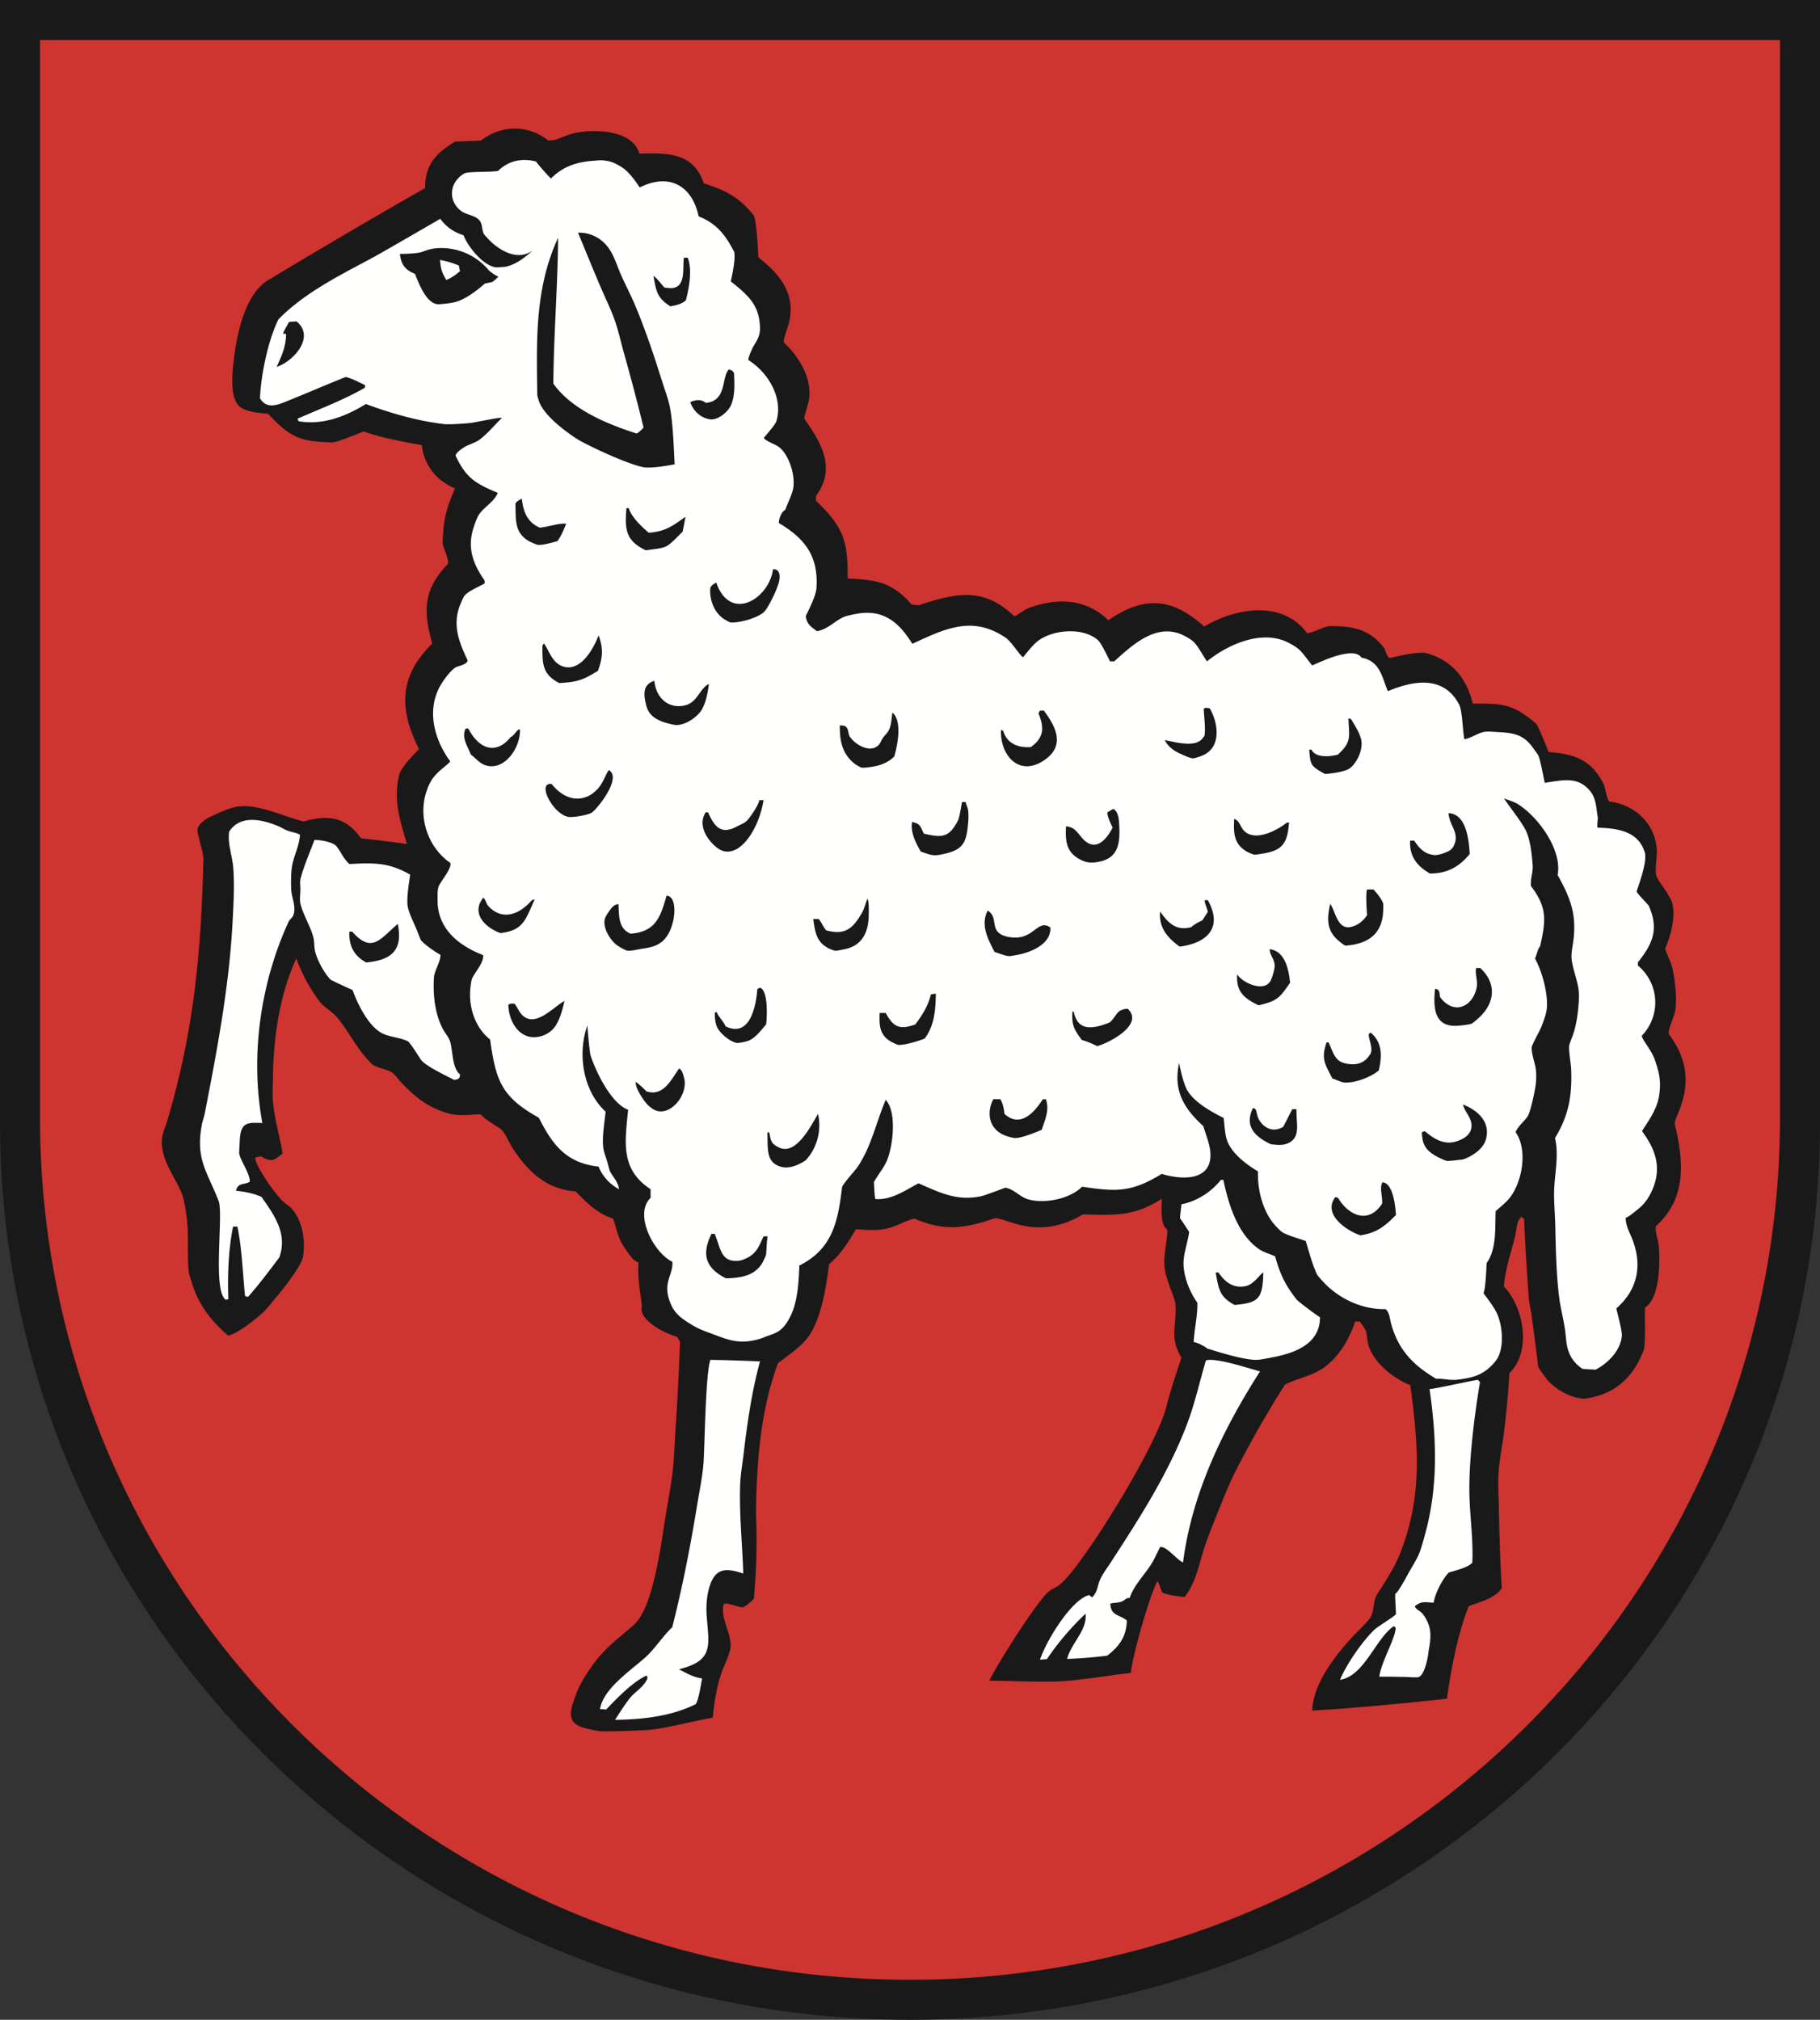 <svg width="91" height="101" fill="none" xmlns="http://www.w3.org/2000/svg"><rect width="100%" height="100%" fill="#333333" stroke="none"/><path fill-rule="evenodd" clip-rule="evenodd" d="M0 0h91v56.11C91 80.904 70.63 101 45.5 101S0 80.903 0 56.11V0Z" fill="#1A1919"/><path fill-rule="evenodd" clip-rule="evenodd" d="M35.638 85.892c.068-.723.184-1.436.398-2.132.13-.423.477-1.04.495-1.444.028-.679-.556-1.492-.334-2.114.305-.044.622.143.93.177.222-.09.396-.268.565-.43.104-1.122.148-2.241.135-3.367-.005-.373-.032-.749-.026-1.12.043-2.458.236-4.984 1.104-7.305.48-.355 1.114-.797 1.477-1.266.684-.887.938-2.606 1.072-3.678.555-.454.988-1.129 1.334-1.74.342 0 .824.075 1.342 0 .65-.094 1.047-.414 1.591-.538 1.476.635 2.461.508 3.974 0 .493-.166 2.06 1.207 4.454-.21 1.628.045 2.587.1 3.947-.784-.007.373-.119 1.28.27 1.544 0 .71-.234 1.294-.116 2.032.088.545.502 1.413.52 1.684.076 1.162-.317 1.636.302 2.69-.21.637-.423 1.267-.61 1.911-.088.302-.152.624-.257.918-.672 1.894-2.76 5.326-3.966 7.007-.305.425-.863 1.219-1.29 1.545-.125.095-.302.162-.437.253-.617.415-2.873 4.067-3.042 4.52 1.096 0 2.474.083 3.523.03 1.027-.05 2.47-.3 3.544-.423.188-1.392 1.191-4.565 1.359-4.58l.213.56c.34.166 1.123.222 1.123.222.565-.707.725-1.674 1.002-2.513.253-.769 1.224-3.144 1.429-3.547a51.612 51.612 0 0 1 2.588-4.561c.527-.263 1.128-.39 1.65-.665.908-.48 1.554-1.543 1.855-2.481H68c.08.142.253.345.302.487.059.177.043.485.153.785.318.861 1.228 1.571 2.06 1.906.403 3.016.626 5.552-.526 8.456-.23.583-.547 1.07-.872 1.601-.105.17-.26.368-.334.551-.136.337-.07.775-.32 1.088-.276.342-.629.654-.925.982-.84.93-1.88 2.276-1.926 3.589 2.091-.086 6.577-.565 6.733-.59.22-1.518.524-3.194 1.091-4.626.49-.19 1.367-.406 1.65-.905-.075-1.354-.12-2.708-.144-4.064-.01-.55-.049-1.121-.017-1.67.036-.618.169-1.26.25-1.874a43.91 43.91 0 0 0 .296-3.14c1.12-1.075.726-3.303-.276-4.33.062-.826.326-1.606.532-2.405.069-.264.093-.542.16-.803.026-.096.123-.2.174-.285.052.039.101.082.148.126.042 1.295.14 2.593.225 3.887.019.294.108.628.147.924.113.845.22 1.692.328 2.538.015.121.454.695.562.802.42.414 1.098.79 1.703.824.127.008.414-.063.546-.094 1.059-.255 1.81-.933 2.272-1.893.034-.071.205-.454.212-.506.074-.566.029-1.454.044-2.057.771-.489.755-2.387.688-3.114-.028-.296-.193-.665-.142-.963 1.56-1.402 1.386-3.264.944-5.108-.085-.352 1.45-2.203-.302-4.5-.015-.354.284-.831.34-1.26.074-.56-.04-1.676-.199-2.19-.083-.267-.233-.517-.32-.823.274-.6.557-1.678.34-2.323-.041-.119-.133-.258-.193-.373-.16-.302-.458-.625-.578-.924-.089-.222.003-.82.013-1.07.06-1.412-1.002-2.498-2.388-2.67-.132-.244-.156-.515-.237-.78-.042-.136-.197-.382-.28-.506-.617-.912-1.437-1.091-2.512-1.184-.052-.184-.497-1.256-.59-1.373-.11-.137-.318-.281-.46-.388-.935-.7-1.562-.657-2.73-.657-.277-1.068-.79-1.868-1.81-2.342-.104-.048-.512-.199-.61-.202-.56-.02-1.202.145-1.746.266-.158-.112-.178-.327-.257-.487-.029-.06-.302-.346-.365-.406-.536-.504-1.205-.677-1.932-.698-.169-.005-.41-.024-.572.015-.344.081-.633.298-.995.33-1.24-1.667-3.556-1.271-5.147-.33-1.613-1.46-3.012-1.54-4.788-.317-1.111-1.069-2.507-1.135-3.928-.633-.282.1-.507.313-.77.443-1.539-1.484-2.908-1.177-4.795-.557l-.056-.008c-.091-.014-.185-.016-.278-.023-.971-1.106-1.721-1.24-3.21-1.31.02-1.893-.215-2.572-1.584-3.887v-.24c1.032-1.391.26-2.656-.59-3.874.057-.345.224-.718.256-1.058.096-1.024-.537-2.069-1.271-2.734-.042-.183.218-.804.272-1.057.302-1.432-.487-2.372-1.55-3.21-.019-.416-.083-1.756-.224-2.088-.011-.026-.202-.239-.235-.276-.666-.747-1.322-1.023-2.268-1.338-.516-1.53-1.786-1.524-3.222-1.481-.323-1.181-2.187-1.228-3.158-1.044-.389.073-.669.223-1.027.348-.098.034-.257.026-.366.044-1.011-.805-2.344-.8-3.37 0-.129.005-1.253.043-1.277.05-.092.032-.367.226-.46.292-.723.514-1.074 1.146-1.048 2.032-2.551 1.433-7.664 4.468-7.676 4.507-1.315.606-1.744 2.788-1.887 4.036-.064.556-.257 1.941.301 2.394.331.269 1.012.312 1.406.349.847.888 1.355 1.337 2.619 1.4.21.011.444.04.654.024.236-.018 1.283-.454 1.502-.538.94.323 1.923.508 2.902.677.141 1.012.71 1.77 1.668 2.165-.356.838-.532 1.343-.595 2.26-.01.155-.043.374-.015.525.047.252.306.735.257.994-1.223 1.271-1.252 2.33-.783 3.981-1.668 1.642-1.676 3.278-.661 5.279-.319.321-.75.772-.956 1.17-.038.074-.088.355-.103.448-.182 1.138.142 2.043.45 3.129a69.485 69.485 0 0 0-2.292-.285c-.766-1.077-1.655-1.196-2.87-.842-.97-.233-2.315-.912-3.33-.74-.392.066-.874.29-1.239.458-.27.124-.664.354-.738.662-.04.169.302 1.194.295 1.488-.07 3.078-.267 6.155-.853 9.184a39.14 39.14 0 0 1-.732 3.135c-.088.313-.172.633-.276.941-.12.356-.23.569-.218.962.026.873.611 1.641.956 2.406.163.362.235.909.287 1.304.116.893.015 1.791.098 2.677.017.18.105.402.158.578.335 1.11.943 1.892 1.812 2.65.456-.052 1.503-.912 1.81-1.215.223-.22.427-.502.632-.74.29-.34 1.236-1.539 1.307-1.982.127-.8-.013-1.815-.59-2.43-.123-.13-.337-.247-.482-.406a8.45 8.45 0 0 1-.973-1.33c-.098-.163-.358-.595-.343-.796.097-.023.19-.046.289-.064.5.31.648.225 1.078-.145-.144-.85-.404-1.723-.481-2.576-.036-.397-.008-.827-.002-1.226.027-1.989.325-4.118 1.17-5.946a8.14 8.14 0 0 0 .783 1.602c.14.22.308.478.481.67.168.186.527.387.764.665.499.585.84 1.277 1.324 1.87.091.11.367.443.48.516.252.164.785.235.995.412.146.123.282.323.417.466.537.568 1.06 1.03 1.79 1.344.925.396 1.26.284 2.183.247.282.343.954.65 1.09.823.189.235.328.587.495.848.744 1.162 1.69 2.084 3.158 2.184.589.589 1.065 1.1 1.874 1.36.137.373.223.822.404 1.172.2.383.668.983.707.93.046.04.104.072.16.095-.03.846.056 1.25.16 2.057.021.16-.037.27.026.45.201.57 1.222 1.069 1.752 1.209.02.043.143.24.142.265-.06 1.446-.126 2.893-.225 4.336-.048.697-.064 1.41-.141 2.102-.09.801-.255 1.617-.383 2.416-.185 1.148-.572 4.351-1.523 5.249-.562.529-1.376 1.065-2.023 1.944-.425.579-.755 1.133-.917 1.594-.25.71-.53 1.388.404 1.646.258.07.57.146.835.17.29.028 2.196-.038 2.516-.075.998-.117 2.084-.432 3.093-.602ZM2 2h87v53.889C89 79.699 69.525 99 45.5 99S2 79.699 2 55.889V2Z" fill="#CE3430"/><path fill-rule="evenodd" clip-rule="evenodd" d="M30.75 86c1.369-.015 2.805-.174 4.034-.783.145-.188.278-1.066.322-1.286-.459-.065-.759-.256-1.16-.459 1.708-.422 1.514-1.138 1.394-2.578-.043-.514-.017-1.064.136-1.554.289-.926.8-.953 1.687-.656-.045-1.474-.207-2.978-.155-4.45.017-.472.102-.967.16-1.437.19-1.582.41-3.177.832-4.72A83.63 83.63 0 0 0 35.521 68c-.249.632-.287 4.474-.348 5.196-.058.683-.205 1.385-.315 2.063-.336 2.053-.731 4.092-1.246 6.112-.49.458-.844 1.05-1.334 1.496-.701.64-2.13 1.572-2.278 2.605.088-.004.218-.004.302.019.514-.538 1.305-1.367 2.01-1.7.2.099-.17.492-.234.56-.176.184-.415.354-.57.547-.272.338-.52.74-.757 1.102ZM67 84c1.217-.19 1.762-2.039 2.684-2.682a.287.287 0 0 1 .095.076c.028.462-.727 1.723-.813 2.447.454 0 .907.005 1.36.017.18.005.376.027.555.015.343-.022.519-1.017.538-1.227.02-.223.197-.857.026-1.36a1.739 1.739 0 0 0-.32-.591c-.13-.165-.307-.183-.385-.375.334-.269.499-.201.942-.178.085-.49.426-1.156.755-1.507.33-.103.949-.237 1.179-.495.05-1.08-.104-2.176-.141-3.254-.059-1.702.24-4.084.525-5.778L73.891 69c-.27.025-2.279.482-2.414.457.348 2.403.44 4.804-.199 7.17-.112.413-.232.911-.429 1.29-.126.243-.273.478-.407.716-.078.138-.526.992-.675 1.064-.025.051.029.917.032 1.017-.076.118-.915.622-1.076.776-.593.565-1.396 1.72-1.723 2.51Zm-15-1c.113-.022.23-.025.344-.032.564-.835 1.21-1.59 1.934-2.276.099.826-.734 1.486-.92 2.263a23.245 23.245 0 0 0 2.002-.163c.6-.464.965-.957.982-1.761-.366-.301-.809-.222-.825-.847.177-.04.409-.034.575-.099.148-.056.202-.196.388-.175.236-.68.728-1.123 1.095-1.715.16-.258.287-.557.425-.828.3-.095.851.647 1.152.762.448-3.477 2.004-6.66 3.848-9.551-.566-.153-2.186-.697-2.703-.554-.308 1.038-.552 2.147-.932 3.155-.937 2.483-2.37 4.703-3.796 6.903-.171.264-.377.538-.522.817-.194.375-.135.662-.438.978l-.156-.117c-.927.248-2.198 2.404-2.453 3.24Z" fill="#FFFFFE"/><path fill-rule="evenodd" clip-rule="evenodd" d="M64.44 57.15c.612-.309.36-.989.385-1.687h-.211l-.45.88c-.468.298-.963.093-1.215-.358-.086-.155-.096-.298-.147-.459-.03-.09-.08-.107-.16-.107-.327.686-.119 1.186.507 1.584.065.042.363.215.424.22.273.024.565.078.866-.074Zm-28.145 6.772c.815-.014 1.566-.154 1.907-.943.033-.074.096-.184.104-.263.028-.307.023-.584.077-.893h-.206c-.2.43-.33.835-.803 1.068-.242.12-.405.18-.674.157-.655-.056-.678-.641-.964-1.35h-.16c-.505 1.016-.31 1.705.719 2.224Zm31.724-2.15c.818-.121 1.213-.446 1.78-1.017-.027-.376-.127-1.595-.676-1.634-.166.288.02.744-.019 1.068-.669 1.042-1.676.597-2.197-.283a.9.9 0 0 0-.141-.044c-.647.847.54 1.67 1.252 1.91Zm-29.046-3.451c.48.178 1-.1 1.285-.281.051-.033.19-.213.23-.268a2.6 2.6 0 0 0 .413-2.07c-.306.498-1.068 2.093-1.94 1.684-.4-.187-.42-.33-.495-.76h-.096c.026.848-.066 1.447.603 1.695Zm35.318-1.332c.23-.78-.257-1.406-1.14-1.758.09.39.452.673.425 1.1-.017.263-.177.461-.399.588-.749.427-1.313.172-1.94-.356l-.141.05c.011.629.198.923.77 1.234.078.042.412.199.482.205.116.011.78-.068.803-.075.292-.092.975-.43 1.14-.988ZM52.086 56.5c.157-.495.407-1.01.205-1.533a.908.908 0 0 0-.16.013c-.419.657-1.121 1.434-1.908.722-.026-.248-.073-.517-.206-.735h-.353c-.365.712-.2 1.517.606 1.82.127.048.4.13.531.121.347-.023.95-.277 1.285-.408Zm-19.37-1.003c.772.393 1.742-.765 1.478-1.636-.044-.146-.086-.354-.238-.434-.326.447-.695 1.257-1.383 1.196-.038-.003-.235-.032-.255-.052a4.043 4.043 0 0 0-.527-.471c-.06.295.462 1.054.655 1.206.09.07.155.132.27.19Zm36.228-1.976c.146-.694.196-1.349-.386-1.866-.339-.037.178.71-.047 1.062-.269.417-.626.58-1.201.467-.196-.038-.35-.105-.48-.26-.19-.224-.272-.54-.405-.798h-.096c-.284.815-.086 1.07.289 1.804.172.047.432.188.598.2.515.041 1.342-.268 1.728-.609ZM54.86 52.31c.57-.145 2.378-1.077 1.523-1.867-.178.006-.391.064-.508.208-.113.14-.23.331-.36.452-.05.047-.437.173-.522.195-.725.185-1.147.028-1.308-.71h-.065c-.036.668.066.867.47 1.414.272.082.517.18.77.308Zm-8.634-.371c.498-.633.557-1.484.565-2.25-.082.008-.163.026-.244.031-.142.584-.43 1.035-.784 1.508-.795.284-1.102.122-1.478-.577h-.301c-.024.603-.016 1.106.567 1.437.064.036.296.152.358.159.3.034 1.026-.196 1.317-.308Zm-7.921-.71c.046-.326.116-1.665-.29-1.835a.474.474 0 0 0-.147.062c-.07.866-.367 2.453-1.588 1.867-.104-.254-.356-.468-.449-.723l-.096.05c.01.227.018.438.096.654.122.338.654.786 1.009.848.094.017.488-.07.59-.113.363-.152.627-.53.875-.81Zm-10.08-1.175c-.536.274-1.47 1.388-2.133.684-.144-.152-.227-.38-.366-.546-.14-.01-.189-.023-.309.05.02.906.629 1.875 1.666 1.563a1.28 1.28 0 0 0 .698-.514c.23-.36.351-.83.444-1.237Zm45.786-1.647h-.205c-.067.348.107.648.019 1.018-.235.986-1.185 1.32-1.83.421-.016-.163-.01-.407-.245-.39-.08.867-.076 1.883 1.07 1.84.155-.006.627-.051.761-.111.104-.047.408-.327.495-.42.698-.74.707-1.655-.065-2.358ZM62.93 50.272c.924-.226 1.03-.337 1.574-1.13-.065-.624-.23-1.573-1.015-1.679-.022.322.307.52.232.962a2.6 2.6 0 0 1-.18.59c-.287.627-1.394.164-1.684-.295-.052.865.326 1.188 1.073 1.552Zm-10.414-3.896c-.677-.453-.823.71-2.075.478-1.077-.2-.449-.948-1.053-1.32-.377.702.007 1.425.34 2.068.21.062.476.18.688.207.085.011.348-.041.443-.058.672-.122 1.716-.541 1.657-1.375Zm-19.414.71c.706-.575.84-2.3.225-2.294-.302 1.065-.544 1.801-1.793 1.898-.625-.246-.582-.927-.61-1.47-.144-.024-.31.127-.386.232-.089.126-.19.258-.257.396-.22.454.214 1.153.561 1.412.102.076.425.27.545.279.18.012.412-.044.59-.076.381-.068.768-.087 1.125-.377Zm10.272-2.149c-.096.209-.148.48-.257.672-.47.842-.88 1.17-1.811.912-.146-.175-.222-.39-.373-.566h-.27c.084.629.155 1.166.782 1.473.057.027.249.108.304.11.133.008.315-.041.447-.066.936-.176 1.242-.881 1.242-1.78 0-.2.017-.565-.064-.755Zm15.611 2.4c1.403-.19 2.16-.96 1.407-2.325h-.16c.01.195.119.393.16.585-.09.141-.183.277-.27.421-.213.106-.392.192-.565.346-.753.195-1.147-.202-1.554-.786-.065.794.346 1.301.983 1.76Zm8.275-.05c1.021-.071 1.756-.474 1.883-1.527.01-.092.037-.527.013-.59-.095-.252-.301-.492-.482-.692h-.322c-.077.22-.014 1.071 0 1.289-.186.27-.416.472-.736.567-.765.228-.83-.784-1.108-1.133-.22.981-.117 1.523.752 2.087Zm-42.24-.628c1.171-.133 1.254-.694 1.715-1.678a.863.863 0 0 0-.141.032c-.774.886-1.604.925-2.171.3-.132-.145-.125-.314-.257-.426-.627.772.076 1.489.854 1.772Zm46.474-2.979c.863.003 1.457-.327 1.991-.974-.035-.637-.147-2.012-1.06-2.042.048.627.558.986.28 1.588a.584.584 0 0 1-.344.34c-.188.082-.465.189-.678.162-.462-.056-.727-.34-.973-.72h-.206c-.034.785.326 1.258.99 1.646Zm-15.83-3.23c-.105.05-.19.112-.289.17-.038.178.193.626.257.766-.266.515-.78 1.206-1.407.642-.197-.178-.34-.443-.559-.591a.746.746 0 0 0-.366-.113c-.036.72.005 1.282.688 1.646.267.143.477.187.781.151 1.082-.127 1.249-.82 1.193-1.83-.014-.25-.024-.704-.298-.84Zm-7.381-.346h-.18c-.06.272-.092.58-.174.843-.04.127-.132.268-.205.38-.4.619-.851.51-1.529.361-.193-.372-.157-.488-.591-.584-.093.514.189 1.043.43 1.476.586.208.66.245 1.272.095.797-.195.986-.522 1.077-1.286.032-.262.053-.584.028-.845-.013-.135-.099-.3-.128-.44Zm16.17 1.031h-.11c-.461.368-1.527.95-2.1.446-.246-.216-.222-.51-.533-.635-.04.696-.023 1.255.623 1.634.058.035.33.157.385.157.14 0 .298-.034.437-.056 1.022-.164 1.212-.564 1.298-1.546Zm-28.64 1.225c1.003.83 2.121-.791 2.364-2.35h-.212c-.022.23-.495.93-.655 1.062-.127.105-.327.183-.476.262-.78.413-1.106.02-1.432-.714h-.116c-.377.573-.026 1.283.527 1.74Zm-5.358-3.845c-.112.031-.283.664-.61.973-.138.13-.217.209-.386.296-.678.35-1.37.057-1.876-.578-.769-.108.07 1.532.855 1.646.214.031.983-.096 1.156-.22.294-.211 1.499-1.718.86-2.117Zm35.797.188c.31-.022 1.012-.104 1.252-.295.38-.303.684-1.004.54-1.483-.105-.35-.304-.66-.495-.968l-.128-.032c.032.923.183 1.152-.527 1.81-.36.1-1.13.183-1.317-.251h-.115c.057.756.057.824.79 1.219Zm-21.535-.88c.148-.526.413-1.757-.096-2.193-.044.272-.047.572-.156.83-.088.203-.202.274-.32.44-.109.152-.118.295-.289.42-.432.318-1.095-.107-1.349-.458-.102-.141-.07-.351-.18-.49-.077-.097-.22-.091-.334-.101-.015.774.117 1.434.747 1.927.054.042.3.189.358.19.178.007.392-.026.567-.056.4-.069.766-.217 1.052-.509Zm7.478-2.287h-.193a.559.559 0 0 0-.077.138c.289.712.288 1.201-.385 1.684-.63.046-1.195-.177-1.382-.817a.264.264 0 0 0-.108-.031c-.048 1.245.892 2.359 2.154 1.51 1.06-.713.619-1.647-.01-2.484Zm-27.869 2.746c.934.25 1.707-.927 1.671-1.796-.108-.085-.324.354-.45.356-.774.964-1.622.576-2.133-.414h-.129c-.231.453.098.882.257 1.307.263.18.422.45.784.547Zm36.163-2.86c-.093-.011-.226-.059-.302.02.016.411.09.915.045 1.32-.004.03-.07.108-.09.137-.357.525-1.415.19-1.895.114.108.285.467.546.743.664.191.081.43.213.632.24.105.015.435-.107.54-.154.926-.424.742-1.626.327-2.34Zm-25.042-1.218c-.46.21-.573.922-1.182 1.062a1.226 1.226 0 0 1-.414.041c-.668-.044-1.071-.607-1.135-1.26-.621.185-.526.755-.398 1.25.16.617.748.814 1.362.943.498.104 1.22-.375 1.445-.817.19-.373.267-.812.322-1.22Zm-7.49-.05c.872-.04 1.202-.146 1.939-.61.245-.662.28-1.114.032-1.773-.218.592-.861 1.822-1.747 1.565-.577-.167-.724-.811-.983-1.162-.016.03-.077.093-.077.125 0 .88-.018 1.41.835 1.854Zm10.695-5.694c-.193 1.495-2.147 2.681-2.839.672-.115.065-.293.16-.302.314-.034.585.22 1.233.739 1.54.044.026.23.134.27.138.414.045 1.437-.234 1.721-.565.211-.246.667-1.18.724-1.542.039-.246.025-.562-.313-.557Zm-6.366-.943c.554-.075.798-.092 1.003-.189.218-.102.392-.294.84-.741.055-.248.098-.5.149-.748-.643.46-1.026.748-1.845.798-.35-.302-.853-.766-.995-1.225h-.116c-.084 1.042-.053 1.619.964 2.105Zm-4.414-.459c.198-.272.313-.562.437-.873-.418-.025-.893.164-1.317.2-.634-.264-.834-.819-.9-1.445-.075.032-.324.16-.32.27.026.784-.063 1.429.687 1.857.056.032.39.178.437.18.298.012.688-.111.976-.189Zm5.86-3.84c-.044-.825-.083-2.108-.245-2.89-.087-.424-.256-.856-.385-1.27-.395-1.263-.814-2.515-1.324-3.739-.228-.549-.506-1.073-.745-1.615-.229-.519-.364-1.084-.777-1.508a1.774 1.774 0 0 0-1.356-.56c.387.925.76 1.857 1.157 2.778.235.548.517 1.116.706 1.678.18.535.302 1.098.456 1.64a109.7 109.7 0 0 1 .958 3.645c-.051.08-.254.257-.34.302-1.474-.47-3.248-1.197-4.17-2.495.017-2.433.22-4.863.238-7.296-1.172 2.542-1.077 5.137-1.042 7.874.001.04.067.247.084.296.307.9 1.921 1.904 1.921 1.904.6.363 2.778 1.371 3.418 1.414.398.026 1.03-.08 1.445-.157ZM36.7 18.65c-.093-.123-.078-.123-.258-.176-.377.383-.086 1.581-1.15 1.672-.24-.194-.51-.158-.777-.038.14.428.507.79.983.86.387.058.88-.354 1.035-.671.229-.47.192-1.145.167-1.647Zm-22.865-.302c.853-.29 1.935-1.492.996-2.275-.128.009-.259.011-.386.032-.089.186-.232.385-.289.584a.49.49 0 0 1 .148.013c0 .614-.22 1.085-.47 1.646Zm19.684-3.029c.296-.056.536-.104.771-.295 0 0 .409-1.367.096-2.137h-.192c-.074.515.105 1.377-.514 1.508-.172.036-.3-.012-.45-.012-.155-.152-.388-.489-.558-.585.144.76.165 1.089.847 1.521Zm-9.27-1.144c.107-.017.366-.075.366-.075a1.96 1.96 0 0 0 .309-.27c-.101-.014-.43-.248-.495-.327a3.117 3.117 0 0 0-.996-.78c-.578-.29-1.331-.406-1.966-.25-.155.037-.312.118-.462.15-.286.06-.712.069-1.009.075.057.518.257.807.752.993.16.391.576 1.58 1.22 1.521.116-.01.532-.03.855-.126.636-.187 1.385-.88 1.426-.91ZM71.815 68.95c-1.16-.68-1.912-1.465-2.261-2.77-.073-.273-.069-.511-.27-.717-1.164.027-2.3-.503-3.086-1.326-.07-.074-.316-.34-.351-.415-.223-.476-.409-1.155-.559-1.665-.358-.123-.788-.244-1.124-.41-.103-.05-.246-.204-.328-.288-.69-.703-.966-1.84-.938-2.784-.58-.346-1.303-.886-1.542-1.54-.115-.315-.13-.792-.173-1.131-.618-.308-1.552-.82-1.863-1.47-.166-.348-.286-.895-.366-1.276-.291 1.353.21 2.245 1.214 3.155.122.429.333.912.353 1.364.062 1.402-1.456 1.326-2.435 1.023-1.525.935-2.266.894-3.983.642-.607.623-1.94.877-2.743.615-.38-.123-.677-.506-1.099-.565-.003 0-1.003.38-1.188.421-1.217.267-2.082-.178-3.148-.641-.672.354-1.36.851-2.165.785-.042-.28-.047-.565-.064-.848.189-.347.489-.703.642-1.056.295-.677.532-2.422-.052-3.054-.479 1.11-.715 2.335-1.406 3.35-.135.197-.76.88-.778 1.024-.2 1.674-.461 3.076-2.133 3.909-.046.945-.078 2.021-.623 2.847-.345.523-.646.549-1.143.742a2.78 2.78 0 0 1-.56.163c-.857.164-1.385-.095-2.203-.396-.316-.117-.572-.222-.787-.354-.462-.282-.87-.52-1.101-1.048-.485-1.106.132-1.47.064-2.143-.912-.43-1.944-2.358-1.086-3.198v-.428c-1.525-.993-1.279-2.366-1.124-3.971-.872-.33-1.63-1.956-1.876-2.715-.05-.152-.15-1.283-.161-1.502-.503 1.412-.227 3.26.912 4.311-.055.544-.187 1.273-.115 1.822.028.216.142.472.199.688.022.08.112.436.141.488.202.353.375.476.45.88a2.233 2.233 0 0 1-1.028-1.132c-1.621-.178-2.31-1.101-2.987-2.444-1.881-1.043-2.152-1.877-2.435-3.91-.762-.606-1.076-1.615-.99-2.55.011-.109.05-.42.09-.51.127-.281.616-.827.547-1.162-1.24-.484-2.274-1.324-2.274-2.73 0-.207-.014-.477.044-.677.068-.232.694-.943.591-1.206-1.039-.699-1.661-2.203-1.18-3.601.065-.187.107-.292.204-.465.264-.475.792-.78.976-1.005-.761-1.038-1.163-2.414-.584-3.626.151-.318.536-.866.829-1.063.13-.087.59-.14.623-.364-.437-.928-.766-1.757-.386-2.75.035-.09.173-.42.225-.48.223-.26.72-.448 1.009-.616v-.15c-.619-.88-.892-1.708-.514-2.755.065-.182.141-.42.257-.576.275-.373.732-.611.918-1.05-1.106-.464-1.574-.731-2.1-1.835-.07-.146.4-.441.494-.49.216-.112.518-.201.707-.346.39-.297.752-.736 1.105-1.08-.083-.041-1.377.232-1.523.25-.26.034-1.11.09-1.349.064-1.302-.146-2.704-.548-3.931-1.006-1.007.62-2.155 1.07-3.367.861a.967.967 0 0 0-.051-.126c1.108-.49 2.325-.945 3.373-1.552 0-.043 0-.083.012-.126-.32-.147-.63-.325-.976-.408-.673.265-1.337.549-2.005.827l-.895.367c-.53.214-1.04.428-1.385-.126.04-1.146.41-2.925.918-3.94.021-.04.35-.346.405-.396 1.3-1.155 2.869-1.922 4.395-2.746.352-.19 3.295-1.895 3.295-1.895.318.416.65.651 1.163.82.215.558.938 1.473 1.568 1.596.11.022.275-.003.39-.008.715-.03 1.498-.833 1.498-.833-.673.522-1.527.087-2.068-.417-.076-.07-.343-.34-.38-.42-.108-.238-.04-.524-.27-.722-.24-.208-.644-.228-.898-.44-.644-.537-.517-1.435.205-1.848.182-.103 1.305-.054 1.683-.125.523-.514 1.186-.647 1.895-.472.023.049.561.686.752.849.603-.605 1.294-.828 2.137-.884.147-.01.312-.036.51-.015.368.04.574.139.886.333.453.282.9 1.018.9 1.018 1.481-.741 2.622-.094 2.949 1.445.744.292 1.197.753 1.584 1.423.03.053.186.325.195.362.073.31-.094 1.14-.173 1.465.798.639 1.353 1.103 1.445 2.08.018.185.029.293 0 .477-.051.338-.258.562-.366.8-.052.117-.21.438-.199.577.858.54 1.542 1.561 1.484 2.582-.007.134-.053.448-.122.56-.157.254-.401.517-.591.754.159.212.607.292.86.54.45.439.758 1.464.585 2.093-.091.332-.258.639-.372.961-.2.104-.322.455-.321.66 1.335.789 1.983 1.684 1.882 3.243-.025.39-.357 1.042-.533 1.401.035.398.244.534.565.767.556-.125.79-.435 1.246-.672.196-.102.52-.161.74-.201 1.33-.243 2.12.44 2.775 1.502 1.644-.759 3.002-1.434 4.67-.302.292.198.72.903.867.974.209-.248.457-.583.707-.786.743-.601 2.274-.735 3.032-.075.173.15.51.872.61 1.068h.206c.89-.795 2.046-1.902 3.36-1.351.178.075.527.269.65.409.235.27.426.642.629.942 1.062-.863 2.806-1.637 4.135-.903.167.093.384.213.516.35.217.227.41.51.61.754.426-.18 2.074-.985 2.467-.389.92.178 1.005.923 1.317 1.678 1.023-.425 2.336-.757 3.202.15.131.138.361.456.409.635.132.5.125 1.097.212 1.615.357-.046.713-.349 1.085-.377.202-.015.437.016.64.026.825.037 1.283.155 1.755.848.069.102.176.223.227.333.095.206.257 1.078.314 1.351.928-.14 1.596-.3 2.186.314.408.424.374.915.468 1.42.013.075-.06.474 0 .51.818.027 1.779.12 2.212.906.056.104.149.319.158.432.043.517-.266 1.36-.43 1.847.005.083.54.627.59.692.051.065.168.42.194.515.25.945-.13 1.597-.72 2.344v.158a2.395 2.395 0 0 1 .193 3.512c.035.229.48.702.655 1.207.235.677.322 1.116.206 1.822-.123.743-.641 1.378-.849 1.741.685.923.993 1.828.523 2.918-.175.408-.404.737-.758 1.012-.085.065-.447.375-.58.4 0 .45.232.78.379 1.2.443 1.272.186 2.424-.848 3.337.062.268.295 1.116.276 1.364-.055.73-.691 1.378-1.317 1.697-.218-.017-.439-.022-.655-.044-.279-.195-.486-.41-.63-.723-.198-.43-.173-.781-.238-1.226-.082-.565-.233-1.114-.302-1.69-.138-1.167-.16-2.346-.186-3.52-.012-.57-.072-1.159-.058-1.727.023-.893.25-1.757.045-2.653.679-1.123.852-2.081.81-3.387-.012-.369-.125-.887-.103-1.225.005-.077.192-.538.231-.672.095-.32.161-.656.2-.987.039-.34.073-.717.05-1.056-.034-.527-.38-1.29-.365-1.79.008-.29.079-.596.109-.887.131-1.263-.192-2.059-.803-3.148.246-1.258-.99-2.937-2.005-3.557-.191-.117-.461-.195-.674-.27.272.405.913 1.22 1.092 1.602.229.489.3 1.2.34 1.735.027.359-.127.69-.083 1.043.82 1.077.749 1.723.45 3.029-.07 0-.175.435-.251.59.36.656.674 1.794.585 2.546-.028.23-.127.497-.206.716-.142.395-.377.74-.527 1.119-.08.204.14.846.18 1.093.036.224.034.466.02.691-.022.318-.263 1.498-.425 1.735-.19.278-.465.47-.597.785.636.9.324 2.573-.353 3.356-.177.204-.44.41-.643.597-.027.605.012 1.221-.122 1.816-.05.22-.13.452-.246.648l-.081.125c-.019.252-.047 1.28-.161 1.509.21.281.513.675.662.986.291.611.393 1.702.013 2.313a2.26 2.26 0 0 1-.225.276c-.502.53-.999.656-1.73.748-.417.052-.731-.068-1.078-.038Z" fill="#FFFFFE"/><path fill-rule="evenodd" clip-rule="evenodd" d="M61.73 65.254c1.24-.104 1.402-.344 1.436-1.621-.118.02-.463.597-.885.68-.577.114-.997-.151-1.357-.68h-.14c.155.833.18 1.206.946 1.62Zm4.27.616c.002 1.375-1.341 1.812-2.413 2.01-.253.047-.594.13-.849.119-.65-.03-1.753-.369-2.394-.572-.017-.056-.463-.294-.66-.318.034-.656.2-1.318.183-1.97-.424-.582-.783-1.523-.671-2.269.063-.424.204-.835.262-1.27-.153-.226-.297-.462-.458-.68.012-.236.052-.466.073-.7.762-.145 1.478-.605 1.973-1.22h.122c.258 1.228.709 2.707 1.766 3.451.236.166.561.252.824.375.236.875.517 1.455 1.073 2.156.084.105.891.714 1.169.888ZM11.299 65a.19.19 0 0 1 .117-.032c-.04-1.213.001-2.442.236-3.632h.217c.237 1.134.264 2.32.383 3.472l.147.045c.557-.626 1.052-1.293 1.56-1.967.032-.043.1-.337.111-.405.167-1.03-.46-1.856-.994-2.63-.401-.179-.848-.264-1.277-.308.101-.423.409-.28.688-.449.025-.395-.461-1.04-.53-1.422-.004-.025.027-.553.03-.627.045-.957.388-.91 1.13-.89-.622-3.357-.087-7.016 1.312-10.063.056-.123.2-.198.247-.352.136-.443-.099-.845-.117-1.282-.014-.326-.011-.849.047-1.166.098-.536.355-.98.394-1.55-.195-.112-.376-.12-.588-.192-.174-.058-.349-.18-.524-.25-.77-.309-1.858-.585-2.43.282-.086.62.159 1.213.205 1.82.069.88.012 1.833-.035 2.715-.172 3.231-.774 6.398-1.389 9.557-.039.2-.116.391-.153.596-.304 1.693.248 2.274.842 3.772.263.665-.325 4.55.37 4.958Zm7.013-16.871C19.64 48 20.14 47.47 19.89 46.2c-.886.755-1.293 1.503-2.282.386h-.143c-.018.684.201 1.193.847 1.543ZM22.707 54c-.355-.188-1.425-.685-1.663-1.01-.051-.07-.532-.857-.652-.919-.372-.19-.892-.209-1.265-.392-.708-.347-1.254-1.495-1.5-2.173a34.879 34.879 0 0 1-1.088-.508c-.32-.318-.71-1.03-.796-1.481-.038-.201-.024-.433-.071-.625-.144-.577-.517-1.136-.652-1.714-.045-.19 0-.495 0-.696 0-.148-.03-.357 0-.498.11-.524.503-1.445.704-1.983.258-.01.922.105 1.089.306.238.285.366.66.665.9 1.232-.07 1.985-.076 3.032.532-.06.405-.2 1.24-.118 1.623.075.344.293.77.432 1.102.028.064.207.536.22.55.23.254.666.553.978.735.005.373-.303.767-.326 1.145-.05.839.042 1.761.43 2.529.1.196.27.392.353.587.175.415.098 1.39.521 1.714-.004.22-.075.242-.293.276Zm-.392-40c.265-.108.456-.245.685-.44a2.674 2.674 0 0 1-.055-.28A4.183 4.183 0 0 0 22 13c.05.484.079.594.315 1Z" fill="#FFFFFE"/></svg>